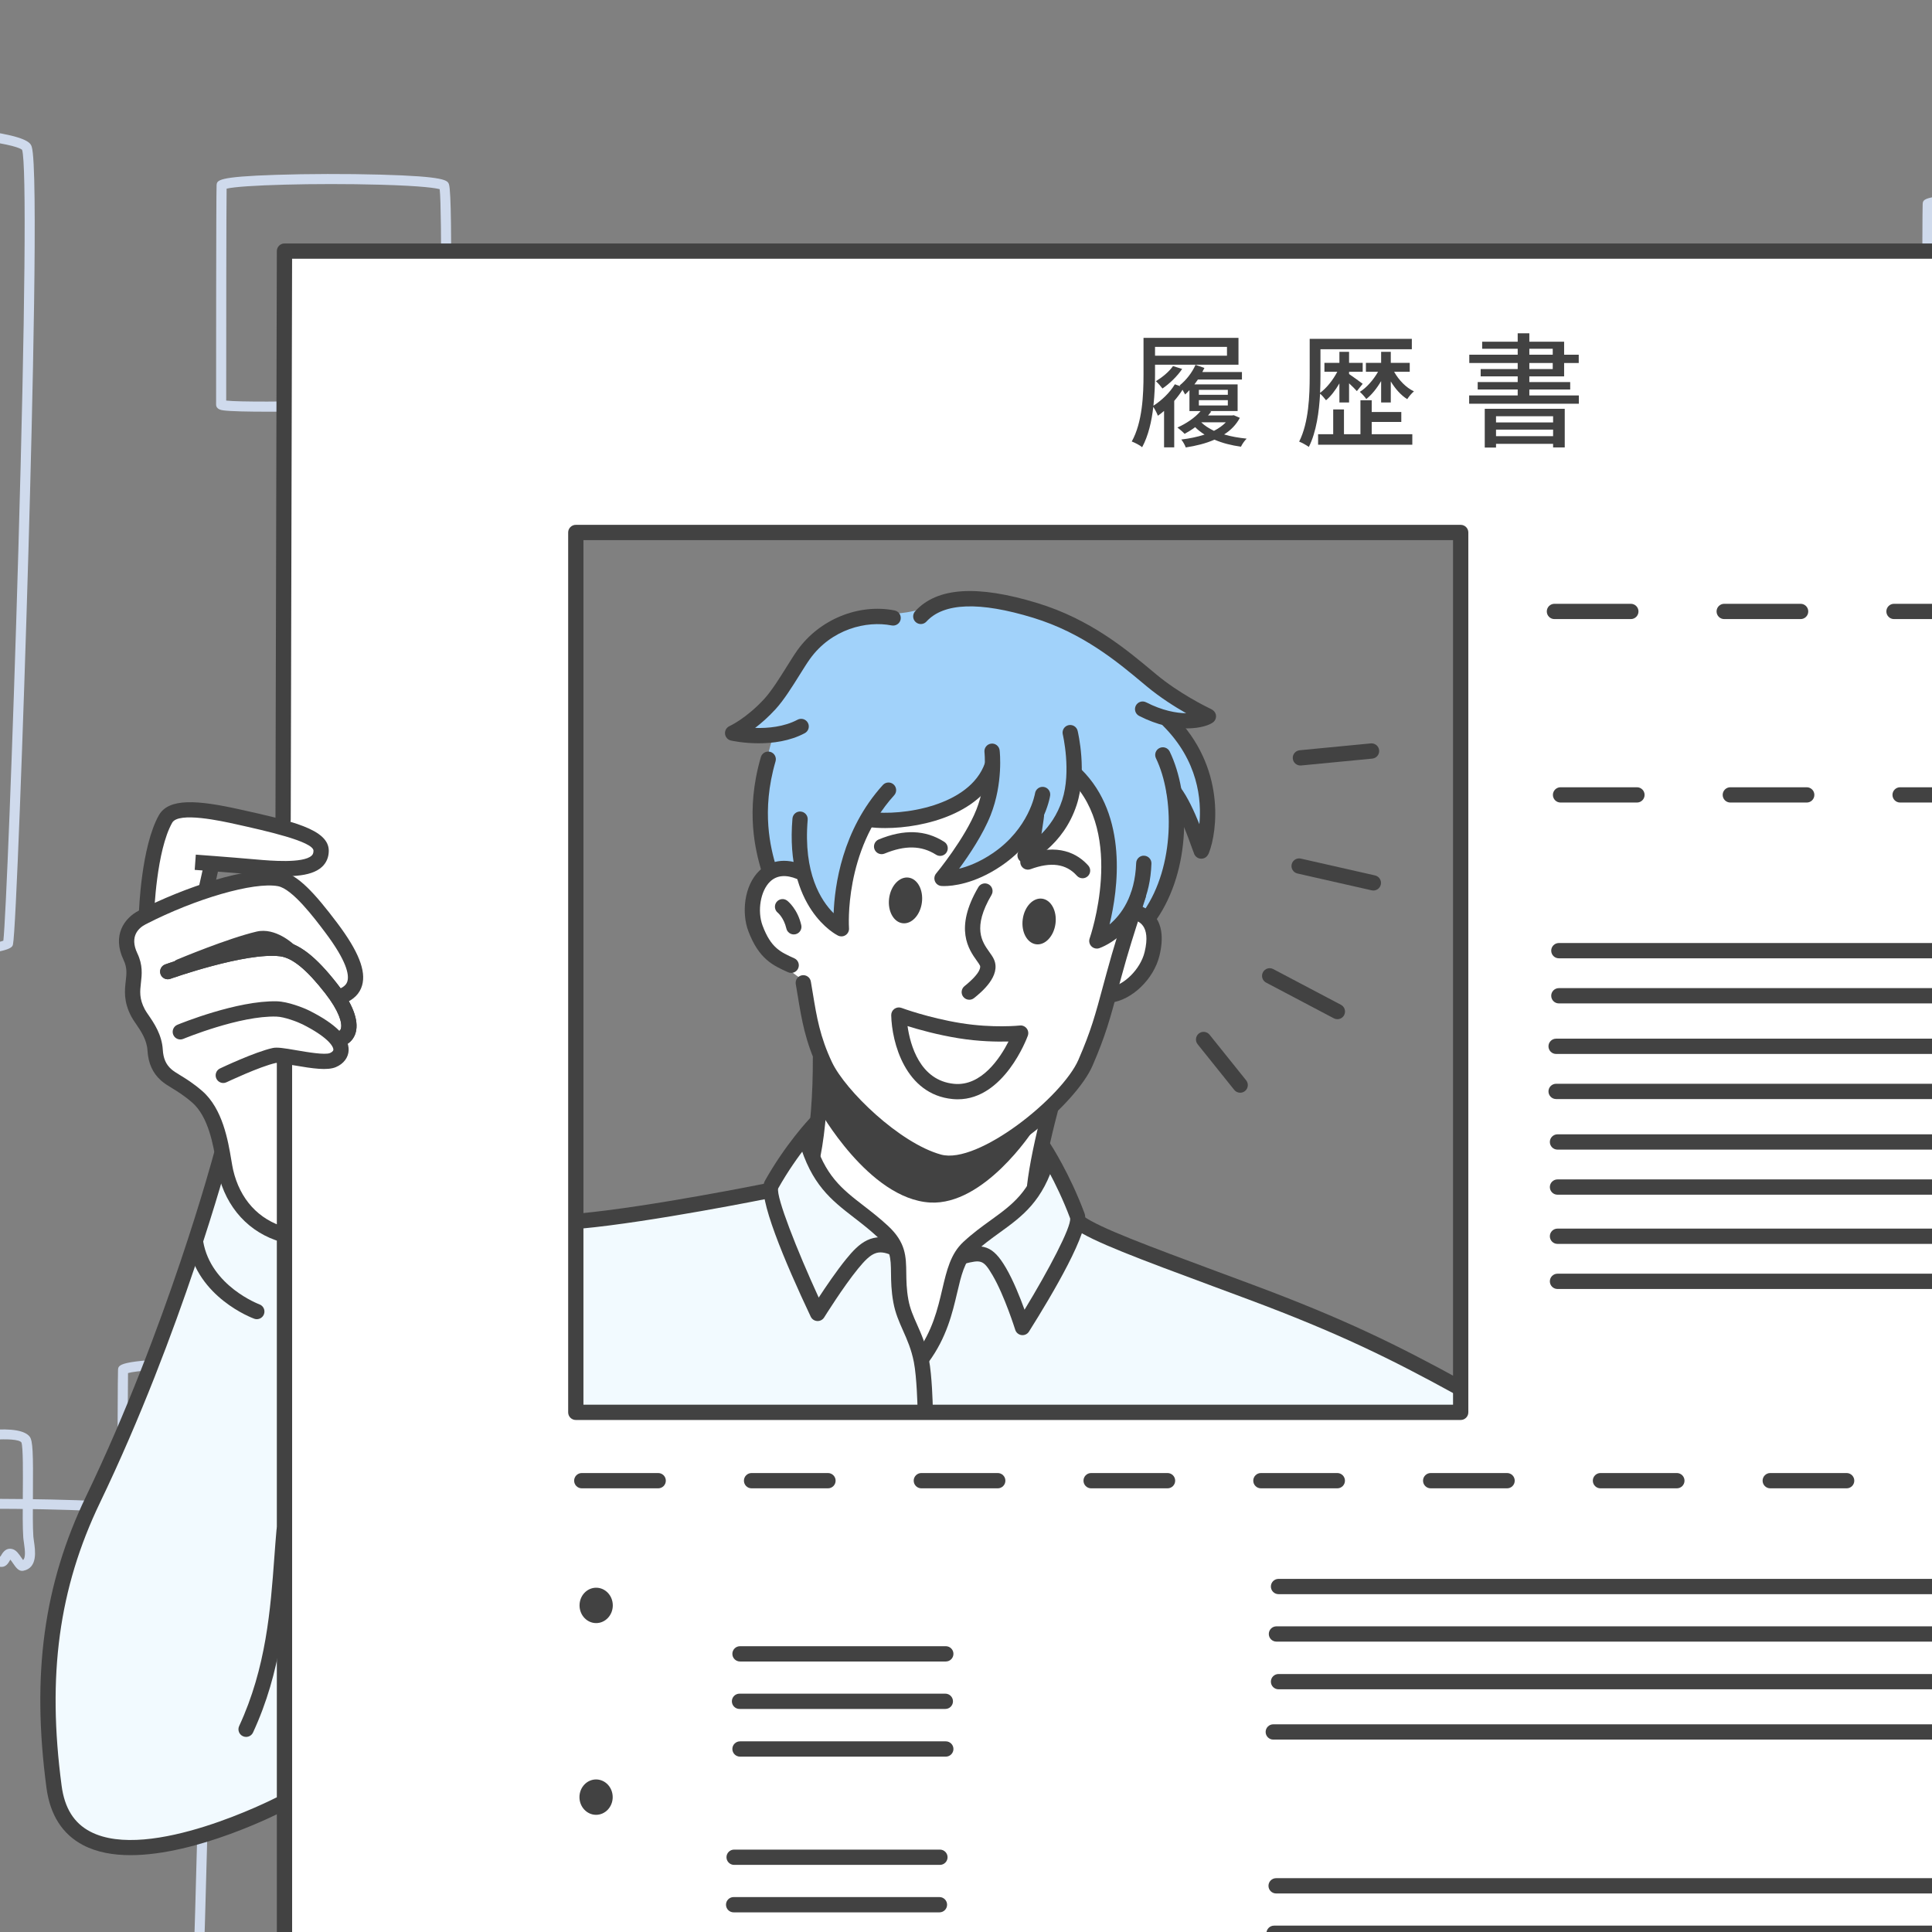 <?xml version="1.0" encoding="utf-8"?>
<!-- Generator: Adobe Illustrator 27.4.0, SVG Export Plug-In . SVG Version: 6.00 Build 0)  -->
<svg version="1.1" id="_x3C_Layer_x3E_" xmlns="http://www.w3.org/2000/svg" xmlns:xlink="http://www.w3.org/1999/xlink" x="0px"
	 y="0px" width="160px" height="160px" viewBox="0 0 160 160" enable-background="new 0 0 160 160" xml:space="preserve">
<rect x="0" y="0" width="160" height="160" fill="#808080" stroke="none"/>
<g>
	<defs>
		<rect id="SVGID_00000107552717167309897750000001376294225021618594_" x="0" width="160" height="160"/>
	</defs>
	<clipPath id="SVGID_00000066511577322571436830000015150010896228849551_">
		<use xlink:href="#SVGID_00000107552717167309897750000001376294225021618594_"  overflow="visible"/>
	</clipPath>
	<path clip-path="url(#SVGID_00000066511577322571436830000015150010896228849551_)" fill="#CFDAEC" d="M-30.549,79.858
		c-10.256,0-21.169-0.199-25.442-0.691c-1.636-0.189-2.084-0.371-2.084-0.849c0-2.592,0.002-63.518,0.131-66.156l0,0
		c0.028-0.563,0.079-1.61,15.065-2.163c8.404-0.31,19.072-0.336,27.844-0.067C2.086,10.457,2.479,11.69,2.627,12.154
		c0.549,1.718,0.065,21.727-0.273,33.502C1.936,60.227,1.3,77.248,1.074,78.216c-0.098,0.421-0.328,1.407-25.241,1.615
		C-26.218,79.848-28.37,79.858-30.549,79.858z M-57.239,78.115c3.515,1.273,54.457,1.092,57.517-0.212
		c0.193-1.622,0.77-15.841,1.241-32.3c0.563-19.635,0.679-32.045,0.311-33.195c-0.081-0.085-1.386-1.165-16.892-1.64
		c-18.696-0.571-40.514,0.219-42.051,1.514C-57.235,15.782-57.239,73.534-57.239,78.115z M-61.468,16.123h0.007H-61.468z"/>
	<path clip-path="url(#SVGID_00000066511577322571436830000015150010896228849551_)" fill="#CFDAEC" d="M-2.591,173.93
		c-6.19,0-11.74-0.151-14.365-0.406c-1.57-0.153-2.127-0.298-2.127-0.806c0-1.833,0.001-44.909,0.079-46.774
		c0.005-0.115,0.048-0.287,0.224-0.446c1.615-1.457,20.055-1.624,28.785-1.093c0.23,0.014,0.406,0.212,0.392,0.443
		c-0.014,0.23-0.21,0.4-0.443,0.392c-10.632-0.646-26.682-0.158-28.125,0.84c-0.072,2.871-0.075,42.68-0.075,46.417
		c2.697,0.833,31.494,0.714,33.906-0.147c0.179-2.126,0.835-23.442,1.004-36.773c0.003-0.229,0.19-0.413,0.418-0.413
		c0.002,0,0.003,0,0.005,0c0.231,0.003,0.416,0.193,0.413,0.424c-0.172,13.511-0.861,36.177-1.036,37.071
		c-0.084,0.426-0.21,1.069-14.333,1.242C0.541,173.92-1.045,173.93-2.591,173.93z"/>
	<path clip-path="url(#SVGID_00000066511577322571436830000015150010896228849551_)" fill="#CFDAEC" d="M1.832,130.093
		c-0.321,0-0.531-0.304-0.752-0.625c-0.062-0.089-0.152-0.22-0.224-0.307c-0.018,0.029-0.035,0.06-0.049,0.083
		c-0.112,0.195-0.299,0.52-0.679,0.52c-0.286,0-0.546-0.134-0.797-0.264c-0.149-0.077-0.303-0.157-0.406-0.174
		c-1.167-0.194-1.433-0.11-1.475-0.092c-0.505,0.38-0.77,0.524-1.036,0.411c-0.136-0.058-0.248-0.208-0.267-0.354
		c-0.064-0.513-0.34-9.435-0.008-10.061l0,0c0.295-0.553,2.424-0.758,3.07-0.808c1.778-0.139,2.871,0.053,3.255,0.564
		c0.257,0.343,0.289,1.373,0.263,4.737c-0.01,1.352-0.021,2.751,0.036,3.538c0.007,0.101,0.027,0.23,0.048,0.374
		c0.114,0.771,0.327,2.205-0.87,2.445C1.902,130.09,1.866,130.093,1.832,130.093z M0.823,128.259c0.076,0,0.159,0.013,0.248,0.043
		c0.287,0.096,0.486,0.385,0.697,0.692c0.042,0.06,0.096,0.138,0.143,0.202c0.205-0.182,0.181-0.695,0.071-1.435
		c-0.025-0.169-0.047-0.319-0.055-0.437c-0.059-0.821-0.048-2.173-0.037-3.605c0.013-1.65,0.03-3.911-0.118-4.265
		c-0.389-0.513-4.104-0.153-4.891,0.218c-0.127,0.977-0.061,6.829,0.05,8.914c0.015-0.011,0.031-0.023,0.048-0.035
		c0.017-0.012,0.071-0.05,0.089-0.06c0.339-0.17,0.934-0.166,1.994,0.011c0.234,0.039,0.447,0.149,0.653,0.256
		c0.1,0.052,0.227,0.117,0.321,0.15c0.016-0.027,0.033-0.055,0.046-0.079C0.186,128.647,0.409,128.259,0.823,128.259z
		 M-3.197,119.716L-3.197,119.716L-3.197,119.716z M-3.493,119.429h0.007H-3.493z"/>
	<path clip-path="url(#SVGID_00000066511577322571436830000015150010896228849551_)" fill="#CFDAEC" d="M22.276,34.096
		c-1.746,0-3.157-0.031-3.747-0.107c-0.19-0.025-0.633-0.082-0.633-0.495c0-1.781,0.001-17.413,0.041-18.137l0,0
		c0.024-0.433,0.04-0.719,4.927-0.878c2.597-0.085,5.895-0.092,8.605-0.018c5.476,0.148,5.596,0.482,5.712,0.805
		c0.373,1.039,0.06,17.8,0.033,17.903c-0.097,0.37-0.162,0.614-8.699,0.837C26.46,34.06,24.172,34.096,22.276,34.096z
		 M18.733,33.175c2.146,0.238,15.76-0.082,17.689-0.42c0.105-1.928,0.196-15.385-0.009-17.086c-0.291-0.082-1.344-0.274-4.966-0.373
		c-5.284-0.144-11.495,0.025-12.68,0.329C18.741,17.292,18.733,27.092,18.733,33.175z M18.355,15.38h0.007H18.355z"/>
	<path clip-path="url(#SVGID_00000066511577322571436830000015150010896228849551_)" fill="#CFDAEC" d="M14.795,135.862
		c-2.048,0-3.698-0.036-4.391-0.126c-0.223-0.029-0.687-0.088-0.687-0.511c0-0.208,0.006-20.868,0.057-21.767
		c0.024-0.439,0.043-0.786,5.819-0.98c3.12-0.105,7.071-0.115,10.311-0.027c0.806,0.022,1.555,0.052,2.232,0.089
		c0.231,0.013,0.407,0.21,0.395,0.44c-0.013,0.231-0.213,0.404-0.441,0.395c-0.67-0.036-1.412-0.066-2.209-0.088
		c-6.329-0.172-13.998,0.049-15.279,0.424c-0.039,2.108-0.049,17.814-0.049,21.208c2.399,0.326,19.231-0.079,21.381-0.518
		c0.053-1.017,0.091-5.569,0.062-11.02c-0.001-0.231,0.185-0.419,0.416-0.42c0.001,0,0.001,0,0.002,0
		c0.23,0,0.417,0.186,0.418,0.416c0.018,3.528,0.017,10.964-0.105,11.426c-0.095,0.363-0.177,0.676-10.358,0.947
		C19.872,135.817,17.085,135.862,14.795,135.862z M10.609,113.505c0,0,0,0.001,0,0.001
		C10.609,113.506,10.609,113.505,10.609,113.505z"/>
	<path clip-path="url(#SVGID_00000066511577322571436830000015150010896228849551_)" fill="#CFDAEC" d="M163.561,35.652
		c-1.742,0-3.152-0.031-3.741-0.107c-0.19-0.024-0.634-0.082-0.634-0.495c0-1.781,0.001-17.419,0.041-18.137l0,0
		c0.024-0.433,0.04-0.718,4.927-0.878c2.598-0.085,5.895-0.092,8.605-0.018c5.476,0.148,5.596,0.482,5.712,0.805
		c0.374,1.042,0.059,17.8,0.032,17.904c-0.097,0.369-0.161,0.614-8.697,0.837C167.75,35.616,165.458,35.652,163.561,35.652z
		 M160.023,34.732c2.148,0.237,15.76-0.083,17.688-0.42c0.106-1.929,0.197-15.383-0.008-17.087
		c-0.291-0.082-1.345-0.274-4.966-0.372c-5.283-0.142-11.494,0.025-12.68,0.329C160.031,18.848,160.023,28.648,160.023,34.732z"/>
	<g clip-path="url(#SVGID_00000066511577322571436830000015150010896228849551_)">
		<path fill-rule="evenodd" clip-rule="evenodd" fill="#FFFFFF" d="M23.749,20.81l-0.152,74.352l-5.493,0.769
			c0,0-2.365,8.987-5.492,16.609c-3.096,7.544-6.936,13.682-8.393,22.079c-0.66,3.806-0.058,11.506,0.285,13.951
			c1.291,9.202,18.982,0.748,18.982,0.748l0.023,30.727l177.841-0.242L201.33,20.929L23.749,20.81z M120.864,44.193
			c0.194,0,0.126,72.484,0.126,72.678c0,0.274-73.35,0.236-73.35,0.042c0-0.274,0.168-72.572,0.168-72.846
			C47.808,43.873,120.671,44.193,120.864,44.193z"/>
		<path fill-rule="evenodd" clip-rule="evenodd" fill="#F2FAFF" d="M17.957,96.797c0,0,1.151,2.29,2.567,3.583
			c1.415,1.294,3.097,1.593,3.097,1.593l-0.31,47.428c0,0-17.033,8.096-18.626-0.265c-0.625-3.282-1.035-9.934-0.267-15.506
			c0.95-6.893,4.757-12.504,7.645-19.486C15.477,105.891,17.957,96.797,17.957,96.797z"/>
		<path fill-rule="evenodd" clip-rule="evenodd" fill="#FFFFFF" d="M14.265,67.275c3.625-1.255,12.187,2.528,12.187,2.528
			s0.662,1.463-1.543,1.915c-2.206,0.453-7.279-0.106-7.279-0.106l-0.336,1.777l4.691-0.725l1.993,0.491c0,0,4.195,3.828,5.109,6.2
			c1.118,2.901-1.155,3.168-1.155,3.168s0.913,1.338,0.995,2.26c0.083,0.921-0.665,1.426-0.665,1.426s0.165,1.367-0.972,1.701
			c-1.138,0.334-3.578-0.365-3.578-0.365l-0.065,14.765c0,0-2.377-1.034-4.364-3.582c-1.258-1.614-0.984-4.514-2.108-6.575
			c-0.823-1.511-3.06-2.231-3.869-3.379c-0.399-0.566-0.327-2.023-0.592-2.748c-0.222-0.605-1.417-2.18-1.568-2.846
			c-0.129-0.573,0.068-2.271,0.001-2.854c-0.075-0.652-0.703-2.141-0.721-2.756c-0.025-0.861,1.736-1.914,1.736-1.914
			S12.189,67.993,14.265,67.275z"/>
		<path fill-rule="evenodd" clip-rule="evenodd" fill="#A1D2FA" d="M70.658,51.245c1.547-0.382,3.429-0.276,5.057-0.656
			c1.936-0.451,3.645-1.338,5.839-1.037c2.196,0.3,5.862,1.477,9.204,3.391c2.554,1.463,4.884,3.464,6.54,4.734
			c1.365,1.048,2.298,1.515,2.298,1.515l-2.298,0.562c0,0,1.907,2.98,2.509,5.616c0.602,2.636-0.099,4.927-0.099,4.927l-2.015-3.26
			c0,0-0.262,3.284-0.922,5.514c-0.659,2.23-1.716,3.406-1.716,3.406l-5.546,2.996l-19.744-1.691l-6.208-5.213
			c0,0-0.635-3.101-0.501-5.914c0.133-2.813,1.035-5.339,1.035-5.339l-2.959,0.055c0,0,1.548-1.092,3.398-3.551
			C65.98,55.37,67.232,52.091,70.658,51.245z"/>
		<path fill-rule="evenodd" clip-rule="evenodd" fill="#F2FAFF" d="M47.75,101.265l15.794-2.887l3.339-4.506l20.067,1.688l2.602,5.9
			c0,0,2.975,1.333,6.856,2.801c4.126,1.562,9.284,3.314,13.298,5.063c7.791,3.396,11.009,5.717,11.009,5.717l0.31,1.959
			l-73.274-0.115V101.265z"/>
		<path fill-rule="evenodd" clip-rule="evenodd" fill="#FFFFFF" d="M64.134,71.991c0.452-0.256,2.222,0.162,2.222,0.162
			s1.912,4.637,3.209,4.51c0.407-0.04,0.076-2.648,0.603-4.789c0.556-2.26,1.96-4.056,1.96-4.056s3.122,0.305,5.583-0.65
			c2.46-0.956,4.258-3.173,4.258-3.173s0.256,1.471-0.708,3.606c-0.964,2.135-3.148,4.933-3.148,4.933s1.284,0.419,3.039-0.489
			c1.756-0.908,3.984-3.144,3.984-3.144l0.032,1.511c0,0,1.552-0.515,2.542-1.971c0.991-1.457,1.421-3.855,1.421-3.855
			s2.057,1.565,2.536,4.858c0.479,3.292-0.619,8.311-0.619,8.311l3.045-2.095c0,0,2.317,0.857,1.315,3.784
			c-0.572,1.668-3.432,2.941-3.432,2.941l-1.615,5.018L86.708,92.1l-1.24,6.648l-6.027,5.083l-1.316,5.479l-1.759,2.813
			l-1.907-4.075l-0.342-5.219c0,0-3.167-2.087-4.85-3.808c-1.683-1.721-1.882-3.074-1.882-3.074l0.443-8.731l-1.379-6.098
			c0,0-2.64-1.601-3.692-3.947C61.989,75.454,62.245,73.061,64.134,71.991z"/>
		<g>
			<path fill="#424242" d="M18.492,89.689c-0.237,0-0.463-0.133-0.572-0.361c-0.15-0.315-0.016-0.693,0.299-0.843
				c0.117-0.056,2.886-1.369,4.363-1.693c0.371-0.081,0.929,0.008,1.964,0.186c0.884,0.152,2.364,0.406,2.777,0.231
				c0.084-0.036,0.28-0.134,0.285-0.276c0.01-0.298-0.515-1.074-2.546-2.098c-0.416-0.209-1.513-0.628-2.164-0.645
				c-3.03-0.097-7.676,1.828-7.723,1.847c-0.321,0.133-0.693-0.02-0.827-0.343c-0.134-0.323,0.02-0.693,0.343-0.827
				c0.2-0.083,4.952-2.024,8.241-1.943c0.918,0.024,2.215,0.536,2.7,0.78c2.186,1.102,3.276,2.202,3.241,3.27
				c-0.02,0.605-0.415,1.128-1.056,1.399c-0.7,0.297-1.887,0.126-3.485-0.149c-0.547-0.094-1.296-0.224-1.487-0.195
				c-1.328,0.291-4.055,1.584-4.083,1.597C18.675,89.669,18.583,89.689,18.492,89.689z"/>
		</g>
		<g>
			<path fill="#424242" d="M28.257,86.643c-0.246,0-0.481-0.145-0.583-0.386c-0.136-0.322,0.014-0.693,0.336-0.829
				c0.128-0.054,0.195-0.131,0.229-0.264c0.115-0.443-0.165-1.437-1.3-2.896c-1.533-1.97-2.723-2.946-3.746-3.072
				c-2.831-0.353-9.026,1.844-9.088,1.866c-0.326,0.118-0.691-0.054-0.808-0.383c-0.117-0.329,0.054-0.691,0.383-0.808
				c0.266-0.095,6.537-2.319,9.668-1.93c1.397,0.172,2.813,1.268,4.59,3.551c1.257,1.617,1.785,2.997,1.526,3.992
				c-0.133,0.51-0.474,0.904-0.96,1.11C28.423,86.627,28.34,86.643,28.257,86.643z"/>
		</g>
		<g>
			<path fill="#424242" d="M28.257,86.643c-0.246,0-0.481-0.145-0.583-0.386c-0.136-0.322,0.014-0.693,0.336-0.829
				c0.128-0.054,0.195-0.131,0.229-0.264c0.115-0.443-0.165-1.437-1.3-2.896c-1.533-1.97-2.723-2.946-3.746-3.072
				c-2.831-0.353-9.026,1.844-9.088,1.866c-0.326,0.118-0.691-0.054-0.808-0.383c-0.117-0.329,0.054-0.691,0.383-0.808
				c0.266-0.095,6.537-2.319,9.668-1.93c1.397,0.172,2.813,1.268,4.59,3.551c1.257,1.617,1.785,2.997,1.526,3.992
				c-0.133,0.51-0.474,0.904-0.96,1.11C28.423,86.627,28.34,86.643,28.257,86.643z"/>
		</g>
		<g>
			<path fill="#424242" d="M23.486,102.888c-0.057,0-0.115-0.008-0.173-0.024c-2.671-0.756-4.583-2.835-5.245-5.705
				c-0.055-0.236-0.106-0.543-0.166-0.897c-0.238-1.415-0.636-3.783-1.989-4.958c-0.66-0.573-1.215-0.912-1.66-1.184
				c-0.351-0.215-0.654-0.4-0.92-0.638c-0.69-0.617-1.056-1.429-1.118-2.481c-0.053-0.892-0.553-1.622-0.955-2.209
				c-0.155-0.227-0.29-0.427-0.381-0.599c-0.661-1.243-0.553-2.185-0.466-2.942c0.071-0.619,0.127-1.107-0.18-1.753
				c-0.969-2.036,0.068-3.469,1.251-4.078c3.761-1.936,9.157-3.746,11.751-3.279c1.404,0.25,2.842,1.837,4.707,4.316
				c1.739,2.311,2.389,3.946,2.046,5.147c-0.196,0.687-0.701,1.191-1.5,1.5c-0.324,0.127-0.692-0.036-0.818-0.362
				c-0.126-0.326,0.036-0.692,0.362-0.818c0.553-0.214,0.687-0.483,0.739-0.667c0.151-0.527-0.046-1.655-1.84-4.038
				c-0.883-1.174-2.721-3.617-3.918-3.831c-2.002-0.362-6.812,1.028-10.949,3.158c-0.551,0.283-1.371,0.972-0.688,2.409
				c0.463,0.973,0.374,1.753,0.295,2.441c-0.08,0.702-0.15,1.308,0.327,2.204c0.073,0.138,0.184,0.296,0.308,0.477
				c0.438,0.64,1.101,1.607,1.175,2.849c0.043,0.722,0.258,1.22,0.699,1.614c0.18,0.162,0.425,0.312,0.736,0.502
				c0.485,0.297,1.09,0.666,1.83,1.308c1.696,1.473,2.142,4.121,2.408,5.703c0.055,0.325,0.102,0.607,0.151,0.823
				c0.563,2.441,2.111,4.136,4.357,4.771c0.336,0.095,0.532,0.445,0.437,0.781C24.016,102.706,23.762,102.888,23.486,102.888z"/>
		</g>
		<g>
			<path fill="#424242" d="M14.898,80.689c-0.247,0-0.482-0.146-0.584-0.388c-0.135-0.322,0.017-0.693,0.339-0.828
				c0.171-0.071,4.208-1.761,6.593-2.322c1.583-0.374,3.073,1.051,3.135,1.112c0.251,0.243,0.256,0.644,0.013,0.895
				c-0.243,0.251-0.644,0.256-0.895,0.013c-0.29-0.279-1.211-0.964-1.965-0.788c-2.281,0.537-6.352,2.24-6.393,2.257
				C15.063,80.673,14.979,80.689,14.898,80.689z"/>
		</g>
		<g>
			<path fill="#424242" d="M12.136,76.276c-0.007,0-0.014,0-0.021,0c-0.349-0.011-0.623-0.303-0.612-0.653
				c0.007-0.224,0.193-5.517,1.656-8.111c0.819-1.45,3.247-1.246,6.641-0.493c4.316,0.957,7.434,1.648,7.428,3.444
				c-0.002,0.534-0.2,0.997-0.574,1.338c-0.93,0.85-2.854,0.872-5.455,0.644c-2.496-0.219-5.075-0.406-5.075-0.406l0.092-1.262
				c0,0,2.589,0.188,5.093,0.408c1.034,0.091,3.78,0.331,4.491-0.318c0.08-0.073,0.161-0.178,0.162-0.408
				c0.002-0.776-4.029-1.67-6.437-2.204c-1.172-0.26-4.739-1.051-5.265-0.121c-1.312,2.327-1.492,7.479-1.494,7.53
				C12.757,76.006,12.476,76.276,12.136,76.276z"/>
		</g>
		<g>
			<path fill="#424242" d="M17.101,74.154c-0.046,0-0.092-0.005-0.139-0.015c-0.341-0.077-0.555-0.415-0.479-0.756l0.416-1.858
				c0.077-0.341,0.415-0.553,0.756-0.479c0.341,0.077,0.555,0.415,0.479,0.756l-0.416,1.858
				C17.651,73.954,17.39,74.154,17.101,74.154z"/>
		</g>
		<path fill-rule="evenodd" clip-rule="evenodd" fill="#424242" d="M67.938,87.851c0,0,2.72,4.123,4.985,5.672
			c0.936,0.641,3.339,2.51,4.371,2.807c0.562,0.162,1.819,0.269,3.267-0.237c2.318-0.809,4.979-2.458,4.979-2.458
			s-4.023,6.212-8.518,5.952c-5.085-0.294-9.219-7.737-9.219-7.737L67.938,87.851z"/>
		<g>
			<path fill="#424242" d="M65.523,80.572c-0.087,0-0.175-0.018-0.26-0.056c-1.244-0.56-2.418-1.089-3.293-3.415
				c-0.555-1.478-0.364-3.748,0.915-4.99c0.532-0.516,1.709-1.267,3.616-0.484c0.323,0.132,0.478,0.502,0.345,0.826
				c-0.132,0.323-0.502,0.479-0.826,0.345c-0.945-0.388-1.703-0.313-2.254,0.222c-0.786,0.762-1.066,2.428-0.612,3.637
				c0.689,1.833,1.46,2.18,2.628,2.706c0.319,0.143,0.461,0.518,0.317,0.837C65.995,80.432,65.764,80.572,65.523,80.572z"/>
		</g>
		<g>
			<path fill="#424242" d="M65.739,77.386c-0.288,0-0.548-0.198-0.616-0.49c-0.206-0.887-0.693-1.294-0.713-1.311
				c-0.268-0.219-0.313-0.616-0.097-0.887c0.216-0.27,0.605-0.321,0.879-0.108c0.087,0.068,0.858,0.696,1.165,2.02
				c0.079,0.34-0.133,0.68-0.473,0.759C65.834,77.38,65.786,77.386,65.739,77.386z"/>
		</g>
		<g>
			<path fill="#424242" d="M78.591,96.963c-0.351,0-0.684-0.04-0.998-0.127c-3.589-0.993-8.488-5.482-9.834-8.324
				c-1.07-2.259-1.37-4.078-1.687-6.004c-0.054-0.329-0.109-0.664-0.169-1.007c-0.06-0.344,0.17-0.672,0.515-0.732
				c0.346-0.058,0.672,0.17,0.732,0.515c0.061,0.348,0.116,0.687,0.171,1.019c0.315,1.915,0.588,3.569,1.582,5.668
				c1.107,2.339,5.592,6.696,9.027,7.646c3.061,0.846,10.048-4.769,11.382-7.853c1.046-2.415,1.377-3.645,2.103-6.341l0.218-0.806
				c0.589-2.181,1.179-3.997,1.609-5.322c0.169-0.52,0.314-0.967,0.426-1.336c0.102-0.334,0.458-0.523,0.79-0.42
				c0.334,0.102,0.522,0.455,0.42,0.79c-0.114,0.375-0.262,0.829-0.433,1.357c-0.426,1.313-1.01,3.111-1.591,5.262l-0.217,0.805
				c-0.72,2.674-1.081,4.016-2.164,6.515C89.151,91.323,82.717,96.963,78.591,96.963z"/>
		</g>
		<g>
			<path fill="#424242" d="M91.917,83.039c-0.316,0-0.589-0.236-0.628-0.557c-0.042-0.347,0.206-0.662,0.553-0.703
				c1.228-0.147,2.606-1.517,2.95-2.932c0.554-2.288-0.567-2.583-0.989-2.694c-0.338-0.089-0.54-0.435-0.451-0.773
				c0.089-0.338,0.435-0.541,0.773-0.451c1.025,0.27,2.634,1.176,1.897,4.216c-0.47,1.935-2.277,3.68-4.029,3.89
				C91.967,83.037,91.942,83.039,91.917,83.039z"/>
		</g>
		<g>
			<path fill="#424242" d="M80.272,82.795c-0.185,0-0.368-0.08-0.493-0.235c-0.22-0.272-0.177-0.67,0.095-0.89
				c1.435-1.158,1.321-1.623,1.283-1.704c-0.043-0.094-0.147-0.24-0.257-0.394c-0.664-0.93-1.901-2.662,0.122-6.101
				c0.177-0.301,0.564-0.402,0.866-0.225c0.301,0.177,0.402,0.565,0.225,0.866c-1.606,2.731-0.783,3.883-0.183,4.724
				c0.146,0.204,0.284,0.397,0.377,0.599c0.638,1.383-1.074,2.765-1.637,3.219C80.552,82.749,80.411,82.795,80.272,82.795z"/>
		</g>
		<path fill-rule="evenodd" clip-rule="evenodd" fill="#424242" d="M73.634,74.387c0.138-1.043,0.857-1.808,1.606-1.708
			c0.749,0.1,1.244,1.026,1.106,2.07c-0.138,1.042-0.856,1.808-1.605,1.708C73.992,76.357,73.496,75.431,73.634,74.387z"/>
		<g>
			<path fill="#424242" d="M77.857,70.881c-0.116,0-0.234-0.032-0.339-0.099c-1.204-0.766-2.559-0.795-4.264-0.091
				c-0.323,0.133-0.693-0.021-0.827-0.343c-0.133-0.323,0.02-0.693,0.343-0.827c2.09-0.863,3.866-0.801,5.427,0.194
				c0.295,0.187,0.382,0.579,0.194,0.874C78.271,70.777,78.066,70.881,77.857,70.881z"/>
		</g>
		<g>
			<path fill-rule="evenodd" clip-rule="evenodd" fill="#FFFFFF" d="M74.441,84.064c0,0,2.252,0.844,5.04,1.293
				c2.788,0.45,5.046,0.202,5.046,0.202s-1.893,5.183-5.575,4.83C74.556,89.968,74.441,84.064,74.441,84.064z"/>
			<path fill="#424242" d="M79.318,91.039c-0.14,0-0.283-0.007-0.428-0.021c-3.92-0.375-5.039-4.705-5.083-6.942
				c-0.004-0.209,0.096-0.407,0.267-0.529c0.172-0.121,0.392-0.149,0.587-0.076c0.022,0.008,2.231,0.828,4.919,1.261
				c2.662,0.43,4.855,0.199,4.876,0.197c0.215-0.028,0.432,0.067,0.567,0.239c0.135,0.172,0.171,0.402,0.096,0.607
				C85.039,85.998,83.152,91.039,79.318,91.039z M75.158,84.974c0.221,1.549,1.015,4.513,3.854,4.785
				c2.275,0.219,3.82-2.151,4.51-3.506c-0.952,0.025-2.446,0.003-4.141-0.27C77.624,85.698,76.089,85.267,75.158,84.974z"/>
		</g>
		<g>
			<path fill="#424242" d="M89.653,72.734c-0.174,0-0.347-0.071-0.472-0.211c-0.886-0.99-2.142-1.167-3.835-0.541
				c-0.328,0.121-0.692-0.047-0.813-0.374c-0.121-0.328,0.046-0.692,0.374-0.813c2.751-1.014,4.354-0.079,5.217,0.884
				c0.233,0.26,0.211,0.66-0.049,0.893C89.954,72.68,89.803,72.734,89.653,72.734z"/>
		</g>
		<g>
			<path fill="#424242" d="M78.187,73.381c-0.137,0-0.217-0.007-0.233-0.008c-0.233-0.022-0.436-0.171-0.525-0.388
				c-0.09-0.217-0.052-0.465,0.097-0.646c0.024-0.028,2.388-2.895,3.339-5.303c0.925-2.346,0.667-4.728,0.664-4.751
				c-0.039-0.347,0.209-0.661,0.556-0.701c0.346-0.042,0.66,0.208,0.701,0.555c0.013,0.11,0.302,2.711-0.744,5.362
				c-0.632,1.6-1.791,3.325-2.612,4.442c0.73-0.181,1.704-0.548,2.791-1.287c3.01-2.047,3.492-4.928,3.496-4.957
				c0.054-0.344,0.373-0.58,0.721-0.529c0.344,0.052,0.582,0.373,0.53,0.717c-0.021,0.14-0.549,3.442-4.036,5.814
				C80.683,73.232,78.823,73.381,78.187,73.381z"/>
		</g>
		<g>
			<path fill="#424242" d="M84.892,71.465c-0.174,0-0.345-0.072-0.467-0.206c-0.184-0.201-0.218-0.496-0.086-0.734
				c0.005-0.01,0.556-1.009,0.685-1.818c0.142-0.887,0.178-1.233,0.18-1.249c0.035-0.347,0.342-0.599,0.692-0.565
				c0.347,0.035,0.601,0.344,0.567,0.692c0,0-0.035,0.361-0.189,1.322c-0.008,0.051-0.017,0.103-0.028,0.154
				c0.638-0.638,1.316-1.557,1.723-2.813c0.764-2.357,0.053-5.399,0.046-5.429c-0.081-0.34,0.128-0.681,0.468-0.762
				c0.34-0.08,0.681,0.128,0.762,0.467c0.033,0.138,0.803,3.414-0.073,6.115c-1.119,3.45-3.906,4.72-4.024,4.773
				C85.066,71.447,84.979,71.465,84.892,71.465z"/>
		</g>
		<g>
			<path fill="#424242" d="M73.308,68.577c-0.52,0-0.999-0.032-1.417-0.09c-0.346-0.048-0.588-0.368-0.54-0.714
				c0.048-0.346,0.366-0.591,0.714-0.54c2.61,0.364,8.256-0.47,9.505-4.044c0.115-0.33,0.477-0.503,0.806-0.389
				c0.33,0.115,0.504,0.476,0.389,0.806C81.466,67.326,76.582,68.577,73.308,68.577z"/>
		</g>
		<g>
			<path fill="#424242" d="M69.68,77.548c-0.096,0-0.192-0.022-0.281-0.066c-0.18-0.089-4.399-2.269-3.771-9.696
				c0.03-0.348,0.334-0.609,0.684-0.577c0.348,0.03,0.607,0.336,0.577,0.684c-0.375,4.43,1.111,6.709,2.149,7.739
				c0.082-2.247,0.692-6.894,4.076-10.621c0.235-0.259,0.635-0.278,0.894-0.043c0.259,0.235,0.278,0.635,0.043,0.894
				c-4.181,4.607-3.745,10.941-3.74,11.005c0.018,0.227-0.088,0.446-0.277,0.573C69.927,77.512,69.804,77.548,69.68,77.548z"/>
		</g>
		<g>
			<path fill="#424242" d="M90.838,78.558c-0.166,0-0.33-0.066-0.451-0.188c-0.17-0.172-0.227-0.427-0.146-0.656
				c0.03-0.085,2.978-8.602-1.592-13.107c-0.249-0.245-0.252-0.646-0.007-0.895c0.245-0.249,0.646-0.252,0.895-0.007
				c3.916,3.86,3.049,9.981,2.351,12.855c0.951-0.797,2.109-2.328,2.204-5.084c0.012-0.349,0.308-0.63,0.654-0.611
				c0.35,0.012,0.623,0.305,0.611,0.654c-0.19,5.539-4.147,6.947-4.316,7.004C90.974,78.547,90.906,78.558,90.838,78.558z"/>
		</g>
		<g>
			<path fill="#424242" d="M95.239,76.448c-0.124,0-0.25-0.036-0.359-0.113c-0.287-0.199-0.359-0.593-0.16-0.88
				c2.592-3.742,2.543-9.486,1.011-12.662c-0.152-0.315-0.02-0.693,0.295-0.845c0.315-0.151,0.693-0.02,0.845,0.295
				c1.724,3.572,1.78,9.76-1.11,13.932C95.637,76.353,95.44,76.448,95.239,76.448z"/>
		</g>
		<g>
			<path fill="#424242" d="M99.485,71.114c-0.242,0-0.466-0.14-0.572-0.359c-0.024-0.05-0.086-0.216-0.175-0.465
				c-0.312-0.873-1.14-3.193-1.995-4.324c-0.21-0.279-0.155-0.676,0.124-0.886c0.278-0.211,0.675-0.155,0.886,0.124
				c0.601,0.796,1.154,2.006,1.574,3.052c0.192-2.001-0.092-5.245-3.018-8.159c-0.248-0.246-0.249-0.647-0.002-0.895
				c0.246-0.248,0.647-0.249,0.895-0.002c4.36,4.339,3.591,9.704,2.926,11.406c-0.047,0.122-0.192,0.491-0.618,0.508
				C99.501,71.114,99.493,71.114,99.485,71.114z M99.485,70.481h0.007H99.485z"/>
		</g>
		<g>
			<path fill="#424242" d="M63.617,72.421c-0.277,0-0.531-0.183-0.609-0.463c-0.394-1.416-1.318-4.731,0.004-9.261
				c0.098-0.335,0.448-0.528,0.785-0.43c0.335,0.098,0.528,0.449,0.43,0.785c-1.222,4.183-0.366,7.255,0,8.566
				c0.094,0.337-0.103,0.685-0.44,0.78C63.73,72.413,63.673,72.421,63.617,72.421z"/>
		</g>
		<g>
			<path fill="#424242" d="M98.288,60.323c-1.053,0-2.411-0.25-3.948-1.034c-0.311-0.159-0.435-0.54-0.276-0.851
				c0.159-0.311,0.54-0.436,0.851-0.276c1.351,0.689,2.491,0.893,3.319,0.905c-0.952-0.542-2.158-1.304-3.269-2.228l-0.331-0.276
				c-2.096-1.751-4.966-4.148-9.083-5.405c-4.43-1.354-7.4-1.247-8.827,0.317c-0.235,0.258-0.635,0.276-0.894,0.04
				c-0.258-0.235-0.276-0.636-0.04-0.894c1.81-1.982,5.125-2.202,10.131-0.674c4.361,1.332,7.346,3.824,9.524,5.644l0.329,0.274
				c1.876,1.56,4.121,2.667,4.552,2.872c0.174,0.083,0.322,0.252,0.365,0.44c0.051,0.223-0.022,0.456-0.191,0.61
				C100.25,60.015,99.456,60.323,98.288,60.323z"/>
		</g>
		<g>
			<path fill="#424242" d="M62.832,61.556c-1.268,0-2.223-0.211-2.298-0.228c-0.266-0.06-0.463-0.285-0.49-0.557
				c-0.026-0.272,0.126-0.53,0.375-0.64c0.012-0.005,1.375-0.625,2.863-2.24c0.613-0.666,1.286-1.742,1.879-2.692
				c0.321-0.514,0.624-0.999,0.881-1.358c1.83-2.552,5.063-3.872,8.045-3.287c0.343,0.068,0.566,0.4,0.499,0.743
				c-0.067,0.343-0.4,0.564-0.743,0.499c-2.082-0.409-4.986,0.292-6.772,2.782c-0.234,0.326-0.527,0.795-0.837,1.291
				c-0.622,0.996-1.327,2.126-2.021,2.879c-0.596,0.648-1.175,1.152-1.677,1.535c1.044,0.036,2.392-0.084,3.516-0.68
				c0.31-0.164,0.692-0.046,0.855,0.262c0.164,0.309,0.046,0.692-0.262,0.855C65.403,61.381,63.988,61.556,62.832,61.556z"/>
		</g>
		<g>
			<path fill="#424242" d="M67.32,96.304c-0.041,0-0.082-0.004-0.124-0.012c-0.343-0.068-0.566-0.401-0.498-0.743
				c0.406-2.052,0.631-4.951,0.617-7.953c-0.002-0.35,0.28-0.634,0.63-0.636c0.001,0,0.002,0,0.003,0
				c0.348,0,0.631,0.281,0.633,0.63c0.015,3.128-0.213,6.042-0.641,8.205C67.88,96.095,67.616,96.304,67.32,96.304z"/>
		</g>
		<g>
			<path fill="#424242" d="M85.684,98.866c-0.024,0-0.048-0.001-0.073-0.004c-0.347-0.04-0.596-0.354-0.556-0.701
				c0.188-1.637,0.658-3.922,1.323-6.434c0.09-0.337,0.437-0.538,0.774-0.45c0.338,0.09,0.539,0.436,0.45,0.774
				c-0.65,2.455-1.107,4.676-1.289,6.254C86.275,98.628,86.001,98.866,85.684,98.866z"/>
		</g>
		<path fill-rule="evenodd" clip-rule="evenodd" fill="#424242" d="M84.698,76.132c0.138-1.044,0.857-1.808,1.606-1.708
			c0.749,0.1,1.244,1.026,1.107,2.069c-0.138,1.043-0.857,1.808-1.606,1.708C85.055,78.101,84.56,77.175,84.698,76.132z"/>
		<g>
			<path fill="#424242" d="M10.812,153.636c-1.438,0.001-2.788-0.235-3.918-0.825c-1.721-0.898-2.746-2.498-3.046-4.754
				c-1.246-9.385-0.232-16.835,3.289-24.157c6.728-13.989,10.542-28.258,10.58-28.4c0.09-0.338,0.437-0.538,0.774-0.45
				c0.338,0.09,0.539,0.436,0.45,0.774c-0.038,0.143-3.881,14.523-10.663,28.625c-3.407,7.086-4.387,14.316-3.175,23.442
				c0.246,1.85,1.023,3.092,2.377,3.798c4.882,2.551,15.278-2.761,15.383-2.815c0.312-0.161,0.692-0.038,0.853,0.272
				c0.16,0.31,0.038,0.692-0.272,0.853C23.086,150.182,16.32,153.636,10.812,153.636z"/>
		</g>
		<g>
			<path fill="#424242" d="M20.38,143.843c-0.089,0-0.18-0.019-0.266-0.059c-0.317-0.147-0.455-0.523-0.308-0.84
				c2.241-4.835,2.599-9.694,2.914-13.981c0.058-0.785,0.114-1.547,0.18-2.279c0.031-0.348,0.337-0.608,0.687-0.574
				c0.348,0.031,0.605,0.339,0.574,0.687c-0.065,0.726-0.121,1.48-0.178,2.259c-0.323,4.395-0.69,9.376-3.028,14.421
				C20.848,143.707,20.619,143.843,20.38,143.843z"/>
		</g>
		<g>
			<path fill="#424242" d="M76.615,117.125c-0.343,0-0.625-0.274-0.632-0.619c0-0.024-0.056-2.447-0.299-3.695
				c-0.209-1.068-0.557-1.851-0.894-2.608c-0.33-0.741-0.641-1.441-0.805-2.333c-0.178-0.971-0.188-1.746-0.196-2.43
				c-0.015-1.281-0.024-1.987-1.108-2.99c-0.665-0.615-1.31-1.114-1.935-1.597c-1.909-1.476-3.557-2.751-4.581-6.324
				c-0.096-0.336,0.098-0.686,0.434-0.783c0.336-0.095,0.687,0.098,0.783,0.434c0.91,3.175,2.335,4.276,4.139,5.671
				c0.646,0.5,1.314,1.016,2.02,1.67c1.483,1.373,1.497,2.546,1.513,3.903c0.008,0.633,0.016,1.351,0.175,2.217
				c0.137,0.745,0.405,1.348,0.717,2.048c0.348,0.783,0.744,1.671,0.98,2.88c0.264,1.354,0.32,3.806,0.322,3.909
				c0.008,0.349-0.269,0.638-0.619,0.646C76.625,117.125,76.62,117.125,76.615,117.125z"/>
		</g>
		<g>
			<path fill="#424242" d="M76.394,113.058c-0.13,0-0.262-0.04-0.375-0.123c-0.281-0.207-0.342-0.603-0.134-0.885
				c1.339-1.819,1.769-3.652,2.148-5.268c0.372-1.585,0.693-2.955,1.749-3.932c0.783-0.726,1.54-1.273,2.272-1.802
				c1.811-1.31,3.243-2.345,4.115-5.39c0.096-0.336,0.447-0.529,0.783-0.434c0.336,0.096,0.53,0.447,0.434,0.783
				c-0.993,3.466-2.741,4.729-4.591,6.067c-0.702,0.507-1.427,1.032-2.154,1.705c-0.772,0.715-1.039,1.853-1.376,3.293
				c-0.387,1.649-0.868,3.701-2.361,5.73C76.78,112.968,76.588,113.058,76.394,113.058z"/>
		</g>
		<g>
			<path fill="#424242" d="M67.713,109.403c-0.012,0-0.024,0-0.036-0.001c-0.231-0.013-0.437-0.152-0.536-0.361
				c-2.107-4.46-4.477-10.03-3.804-11.235c1.703-3.043,3.682-5.138,3.765-5.225c0.242-0.253,0.642-0.263,0.895-0.023
				c0.253,0.241,0.263,0.641,0.023,0.895c-0.019,0.02-1.956,2.074-3.577,4.971c-0.162,0.725,1.537,5.065,3.359,9.036
				c0.582-0.89,1.475-2.209,2.275-3.191c1.049-1.288,2.163-2.37,4.257-1.485c0.322,0.136,0.473,0.507,0.337,0.829
				c-0.136,0.322-0.507,0.474-0.829,0.337c-1.132-0.478-1.653-0.268-2.784,1.119c-1.243,1.525-2.79,4.011-2.806,4.037
				C68.134,109.291,67.931,109.403,67.713,109.403z"/>
		</g>
		<g>
			<path fill="#424242" d="M84.681,110.571c-0.027,0-0.054-0.002-0.082-0.005c-0.245-0.032-0.449-0.203-0.522-0.439
				c-0.009-0.028-0.891-2.834-1.87-4.503c-0.768-1.309-0.95-1.314-2.364-0.959c-0.342,0.086-0.683-0.121-0.768-0.46
				c-0.085-0.339,0.121-0.683,0.46-0.768c1.87-0.468,2.675-0.311,3.764,1.546c0.617,1.052,1.18,2.468,1.549,3.483
				c1.999-3.286,3.873-6.839,3.777-7.565c-1.152-3.085-2.665-5.426-2.681-5.45c-0.19-0.293-0.107-0.685,0.185-0.875
				c0.293-0.191,0.685-0.108,0.875,0.185c0.065,0.1,1.603,2.475,2.816,5.733c0.503,1.35-2.669,6.708-4.604,9.781
				C85.1,110.461,84.897,110.571,84.681,110.571z"/>
		</g>
		<g>
			<path fill="#424242" d="M48.115,101.747c-0.323,0-0.599-0.246-0.629-0.574c-0.033-0.348,0.223-0.656,0.571-0.689
				c5.683-0.528,15.293-2.463,15.39-2.483c0.343-0.068,0.676,0.153,0.746,0.495c0.069,0.343-0.152,0.676-0.495,0.746
				c-0.097,0.02-9.773,1.967-15.523,2.502C48.154,101.746,48.134,101.747,48.115,101.747z"/>
		</g>
		<g>
			<path fill="#424242" d="M120.876,115.572c-0.103,0-0.207-0.025-0.304-0.078c-5.416-2.974-9.759-5.111-17.189-7.883l-2.926-1.088
				c-6.06-2.249-10.064-3.735-11.476-4.785c-0.28-0.209-0.338-0.605-0.13-0.885c0.209-0.28,0.606-0.338,0.885-0.13
				c1.266,0.942,5.416,2.482,11.16,4.614l2.928,1.089c7.502,2.799,11.888,4.957,17.357,7.959c0.306,0.168,0.418,0.553,0.25,0.859
				C121.316,115.454,121.1,115.572,120.876,115.572z"/>
		</g>
		<g>
			<path fill="#424242" d="M120.968,117.597H47.686c-0.349,0-0.633-0.283-0.633-0.633V44.098c0-0.349,0.283-0.633,0.633-0.633
				h73.282c0.349,0,0.633,0.283,0.633,0.633v72.866C121.601,117.314,121.317,117.597,120.968,117.597z M48.318,116.332h72.017
				V44.731H48.318V116.332z"/>
		</g>
		<g>
			<path fill="#424242" d="M201.466,123.67c-0.349,0-0.633-0.264-0.633-0.614V21.428H24.19l-0.112,46.45
				c-0.001,0.349-0.284,0.631-0.633,0.631c0,0-0.001,0-0.001,0c-0.35-0.001-0.632-0.285-0.631-0.634l0.113-47.081
				c0.001-0.349,0.284-0.631,0.633-0.631h177.907c0.349,0,0.633,0.283,0.633,0.633v102.223
				C202.099,123.367,201.816,123.67,201.466,123.67z"/>
		</g>
		<g>
			<path fill="#424242" d="M201.466,180.493H23.559c-0.349,0-0.633-0.284-0.633-0.633V87.648c0-0.349,0.283-0.633,0.633-0.633
				c0.349,0,0.633,0.283,0.633,0.633v91.578h176.642V150.71l-0.041-6.78c-0.002-0.349,0.279-0.634,0.629-0.637
				c0.001,0,0.003,0,0.004,0c0.348,0,0.631,0.281,0.633,0.629l0.041,6.784v29.154C202.099,180.209,201.816,180.493,201.466,180.493z
				"/>
		</g>
		<g>
			<path fill="#424242" d="M21.268,109.249c-0.072,0-0.146-0.012-0.217-0.039c-0.192-0.07-4.705-1.766-5.47-6.177
				c-0.06-0.344,0.171-0.672,0.515-0.731c0.345-0.062,0.672,0.171,0.731,0.515c0.642,3.697,4.618,5.19,4.658,5.205
				c0.328,0.12,0.497,0.483,0.377,0.811C21.768,109.09,21.526,109.249,21.268,109.249z"/>
		</g>
		<path fill-rule="evenodd" clip-rule="evenodd" fill="#424242" d="M47.995,132.953c0-0.809,0.616-1.465,1.377-1.465
			c0.76,0,1.377,0.656,1.377,1.465c0,0.809-0.617,1.465-1.377,1.465C48.61,134.418,47.995,133.762,47.995,132.953z"/>
		<path fill-rule="evenodd" clip-rule="evenodd" fill="#424242" d="M47.988,148.831c0-0.809,0.616-1.465,1.376-1.465
			c0.761,0,1.377,0.656,1.377,1.465c0,0.809-0.616,1.465-1.377,1.465C48.605,150.296,47.988,149.64,47.988,148.831z"/>
		<g>
			<path fill="#424242" d="M107.693,63.396c-0.322,0-0.598-0.245-0.629-0.572c-0.033-0.348,0.221-0.657,0.569-0.691l5.891-0.568
				c0.348-0.032,0.657,0.221,0.691,0.569c0.033,0.348-0.221,0.657-0.569,0.691l-5.891,0.568
				C107.734,63.395,107.713,63.396,107.693,63.396z"/>
		</g>
		<g>
			<path fill="#424242" d="M113.736,73.749c-0.046,0-0.093-0.005-0.141-0.016l-6.147-1.394c-0.34-0.078-0.554-0.416-0.477-0.757
				c0.077-0.34,0.415-0.555,0.757-0.477l6.147,1.394c0.34,0.078,0.554,0.416,0.477,0.757
				C114.286,73.549,114.024,73.749,113.736,73.749z"/>
		</g>
		<g>
			<path fill="#424242" d="M110.756,84.405c-0.1,0-0.2-0.024-0.295-0.073l-5.607-2.957c-0.309-0.163-0.427-0.545-0.264-0.855
				c0.163-0.309,0.545-0.428,0.855-0.264l5.607,2.957c0.309,0.163,0.427,0.545,0.264,0.855
				C111.203,84.282,110.983,84.405,110.756,84.405z"/>
		</g>
		<g>
			<path fill="#424242" d="M102.707,90.495c-0.185,0-0.369-0.081-0.494-0.237l-3.029-3.776c-0.219-0.273-0.175-0.671,0.098-0.889
				c0.272-0.219,0.67-0.175,0.889,0.098l3.029,3.776c0.219,0.273,0.175,0.671-0.098,0.889
				C102.986,90.45,102.846,90.495,102.707,90.495z"/>
		</g>
		<g>
			<path fill="#424242" d="M78.327,137.598H61.284c-0.349,0-0.633-0.283-0.633-0.633c0-0.349,0.283-0.633,0.633-0.633h17.043
				c0.349,0,0.633,0.283,0.633,0.633C78.96,137.315,78.676,137.598,78.327,137.598z"/>
		</g>
		<g>
			<path fill="#424242" d="M78.288,141.528H61.244c-0.349,0-0.633-0.283-0.633-0.633s0.283-0.633,0.633-0.633h17.044
				c0.349,0,0.633,0.283,0.633,0.633S78.638,141.528,78.288,141.528z"/>
		</g>
		<g>
			<path fill="#424242" d="M78.327,145.477H61.284c-0.349,0-0.633-0.284-0.633-0.633c0-0.349,0.283-0.633,0.633-0.633h17.043
				c0.349,0,0.633,0.284,0.633,0.633C78.96,145.193,78.676,145.477,78.327,145.477z"/>
		</g>
		<g>
			<path fill="#424242" d="M77.84,154.442H60.797c-0.349,0-0.633-0.284-0.633-0.633s0.283-0.633,0.633-0.633H77.84
				c0.349,0,0.633,0.284,0.633,0.633S78.189,154.442,77.84,154.442z"/>
		</g>
		<g>
			<path fill="#424242" d="M77.801,158.373H60.757c-0.349,0-0.633-0.284-0.633-0.633c0-0.35,0.283-0.633,0.633-0.633h17.044
				c0.349,0,0.633,0.284,0.633,0.633C78.434,158.089,78.151,158.373,77.801,158.373z"/>
		</g>
		<g>
			<path fill="#424242" d="M180.492,132.022h-74.61c-0.349,0-0.633-0.283-0.633-0.633c0-0.349,0.283-0.633,0.633-0.633h74.61
				c0.349,0,0.633,0.283,0.633,0.633C181.125,131.739,180.842,132.022,180.492,132.022z"/>
		</g>
		<g>
			<path fill="#424242" d="M180.321,135.952H105.71c-0.349,0-0.633-0.283-0.633-0.633c0-0.35,0.283-0.633,0.633-0.633h74.611
				c0.349,0,0.633,0.283,0.633,0.633C180.954,135.669,180.67,135.952,180.321,135.952z"/>
		</g>
		<g>
			<path fill="#424242" d="M180.492,139.901h-74.61c-0.349,0-0.633-0.283-0.633-0.633c0-0.349,0.283-0.633,0.633-0.633h74.61
				c0.349,0,0.633,0.283,0.633,0.633C181.125,139.618,180.842,139.901,180.492,139.901z"/>
		</g>
		<g>
			<path fill="#424242" d="M180.058,144.066h-74.61c-0.349,0-0.633-0.284-0.633-0.633s0.283-0.633,0.633-0.633h74.61
				c0.35,0,0.633,0.284,0.633,0.633S180.407,144.066,180.058,144.066z"/>
		</g>
		<g>
			<path fill="#424242" d="M180.294,156.809h-74.611c-0.349,0-0.633-0.284-0.633-0.633c0-0.35,0.283-0.633,0.633-0.633h74.611
				c0.349,0,0.633,0.283,0.633,0.633C180.927,156.525,180.643,156.809,180.294,156.809z"/>
		</g>
		<g>
			<path fill="#424242" d="M180.122,160.739h-74.61c-0.349,0-0.633-0.284-0.633-0.633c0-0.349,0.283-0.633,0.633-0.633h74.61
				c0.349,0,0.633,0.284,0.633,0.633C180.755,160.456,180.472,160.739,180.122,160.739z"/>
		</g>
		<g>
			<path fill="#424242" d="M177.24,51.27h-6.327c-0.349,0-0.633-0.283-0.633-0.633s0.283-0.633,0.633-0.633h6.327
				c0.349,0,0.633,0.283,0.633,0.633S177.59,51.27,177.24,51.27z M163.18,51.27h-6.327c-0.349,0-0.633-0.283-0.633-0.633
				s0.283-0.633,0.633-0.633h6.327c0.349,0,0.633,0.283,0.633,0.633S163.529,51.27,163.18,51.27z M149.119,51.27h-6.327
				c-0.349,0-0.633-0.283-0.633-0.633s0.283-0.633,0.633-0.633h6.327c0.349,0,0.633,0.283,0.633,0.633S149.469,51.27,149.119,51.27z
				 M135.059,51.27h-6.327c-0.349,0-0.633-0.283-0.633-0.633s0.284-0.633,0.633-0.633h6.327c0.349,0,0.633,0.283,0.633,0.633
				S135.409,51.27,135.059,51.27z"/>
		</g>
		<g>
			<path fill="#424242" d="M177.746,66.463h-6.327c-0.349,0-0.633-0.283-0.633-0.633c0-0.349,0.283-0.633,0.633-0.633h6.327
				c0.349,0,0.633,0.283,0.633,0.633C178.379,66.18,178.096,66.463,177.746,66.463z M163.686,66.463h-6.327
				c-0.35,0-0.633-0.283-0.633-0.633c0-0.349,0.283-0.633,0.633-0.633h6.327c0.349,0,0.633,0.283,0.633,0.633
				C164.319,66.18,164.035,66.463,163.686,66.463z M149.625,66.463h-6.327c-0.349,0-0.633-0.283-0.633-0.633
				c0-0.349,0.284-0.633,0.633-0.633h6.327c0.349,0,0.633,0.283,0.633,0.633C150.258,66.18,149.975,66.463,149.625,66.463z
				 M135.565,66.463h-6.327c-0.35,0-0.633-0.283-0.633-0.633c0-0.349,0.283-0.633,0.633-0.633h6.327
				c0.349,0,0.633,0.283,0.633,0.633C136.198,66.18,135.915,66.463,135.565,66.463z"/>
		</g>
		<g>
			<path fill="#424242" d="M180.616,79.363h-51.518c-0.349,0-0.633-0.283-0.633-0.633c0-0.349,0.284-0.633,0.633-0.633h51.518
				c0.349,0,0.633,0.283,0.633,0.633C181.249,79.08,180.965,79.363,180.616,79.363z"/>
		</g>
		<g>
			<path fill="#424242" d="M180.616,83.098h-51.518c-0.349,0-0.633-0.283-0.633-0.633c0-0.349,0.284-0.633,0.633-0.633h51.518
				c0.349,0,0.633,0.283,0.633,0.633C181.249,82.814,180.965,83.098,180.616,83.098z"/>
		</g>
		<g>
			<path fill="#424242" d="M180.39,87.284h-51.519c-0.349,0-0.633-0.283-0.633-0.633c0-0.35,0.284-0.633,0.633-0.633h51.519
				c0.349,0,0.633,0.283,0.633,0.633C181.023,87.001,180.739,87.284,180.39,87.284z"/>
		</g>
		<g>
			<path fill="#424242" d="M180.39,91.019h-51.519c-0.349,0-0.633-0.283-0.633-0.633c0-0.35,0.284-0.633,0.633-0.633h51.519
				c0.349,0,0.633,0.283,0.633,0.633C181.023,90.735,180.739,91.019,180.39,91.019z"/>
		</g>
		<g>
			<path fill="#424242" d="M180.503,95.206h-51.518c-0.349,0-0.633-0.283-0.633-0.633c0-0.35,0.284-0.633,0.633-0.633h51.518
				c0.349,0,0.633,0.283,0.633,0.633C181.136,94.923,180.852,95.206,180.503,95.206z"/>
		</g>
		<g>
			<path fill="#424242" d="M180.503,98.94h-51.518c-0.349,0-0.633-0.283-0.633-0.633c0-0.349,0.284-0.633,0.633-0.633h51.518
				c0.349,0,0.633,0.283,0.633,0.633C181.136,98.656,180.852,98.94,180.503,98.94z"/>
		</g>
		<g>
			<path fill="#424242" d="M180.503,103.014h-51.518c-0.349,0-0.633-0.283-0.633-0.633c0-0.349,0.284-0.633,0.633-0.633h51.518
				c0.349,0,0.633,0.283,0.633,0.633C181.136,102.73,180.852,103.014,180.503,103.014z"/>
		</g>
		<g>
			<path fill="#424242" d="M180.503,106.748h-51.518c-0.349,0-0.633-0.283-0.633-0.633s0.284-0.633,0.633-0.633h51.518
				c0.349,0,0.633,0.283,0.633,0.633S180.852,106.748,180.503,106.748z"/>
		</g>
		<g>
			<path fill="#424242" d="M180.396,123.257h-5.671c-0.349,0-0.633-0.283-0.633-0.633s0.284-0.633,0.633-0.633h5.671
				c0.35,0,0.633,0.283,0.633,0.633S180.746,123.257,180.396,123.257z M166.992,123.257h-6.327c-0.349,0-0.633-0.283-0.633-0.633
				s0.283-0.633,0.633-0.633h6.327c0.349,0,0.633,0.283,0.633,0.633S167.341,123.257,166.992,123.257z M152.931,123.257h-6.327
				c-0.349,0-0.633-0.283-0.633-0.633s0.284-0.633,0.633-0.633h6.327c0.349,0,0.633,0.283,0.633,0.633
				S153.281,123.257,152.931,123.257z M138.871,123.257h-6.327c-0.349,0-0.633-0.283-0.633-0.633s0.284-0.633,0.633-0.633h6.327
				c0.349,0,0.633,0.283,0.633,0.633S139.22,123.257,138.871,123.257z M124.81,123.257h-6.327c-0.35,0-0.633-0.283-0.633-0.633
				s0.283-0.633,0.633-0.633h6.327c0.349,0,0.633,0.283,0.633,0.633S125.16,123.257,124.81,123.257z M110.75,123.257h-6.327
				c-0.349,0-0.633-0.283-0.633-0.633s0.283-0.633,0.633-0.633h6.327c0.349,0,0.633,0.283,0.633,0.633
				S111.099,123.257,110.75,123.257z M96.69,123.257h-6.327c-0.349,0-0.633-0.283-0.633-0.633s0.283-0.633,0.633-0.633h6.327
				c0.349,0,0.633,0.283,0.633,0.633S97.039,123.257,96.69,123.257z M82.629,123.257h-6.327c-0.349,0-0.633-0.283-0.633-0.633
				s0.283-0.633,0.633-0.633h6.327c0.349,0,0.633,0.283,0.633,0.633S82.979,123.257,82.629,123.257z M68.569,123.257h-6.327
				c-0.35,0-0.633-0.283-0.633-0.633s0.283-0.633,0.633-0.633h6.327c0.349,0,0.633,0.283,0.633,0.633S68.918,123.257,68.569,123.257
				z M54.508,123.257h-6.327c-0.349,0-0.633-0.283-0.633-0.633s0.283-0.633,0.633-0.633h6.327c0.349,0,0.633,0.283,0.633,0.633
				S54.858,123.257,54.508,123.257z"/>
		</g>
		<g>
			<path fill="#424242" d="M102.679,34.604c-0.308,0.574-0.749,1.025-1.302,1.374c0.574,0.174,1.2,0.277,1.866,0.349
				c-0.174,0.164-0.379,0.461-0.472,0.667c-0.8-0.113-1.538-0.297-2.194-0.584c-0.718,0.318-1.528,0.513-2.379,0.646
				c-0.062-0.195-0.236-0.492-0.369-0.656c0.677-0.082,1.333-0.215,1.928-0.41c-0.287-0.185-0.554-0.379-0.779-0.615
				c-0.277,0.215-0.584,0.39-0.872,0.554c-0.133-0.144-0.431-0.4-0.595-0.523c0.728-0.328,1.456-0.81,1.917-1.364h-0.923v-1.733
				c-0.123,0.133-0.246,0.256-0.359,0.359c-0.041-0.082-0.123-0.236-0.215-0.39c-0.195,0.318-0.431,0.625-0.687,0.923v3.845h-0.841
				V34.03c-0.174,0.154-0.338,0.277-0.513,0.4c-0.051-0.164-0.246-0.533-0.379-0.738c-0.133,1.189-0.41,2.399-0.923,3.343
				c-0.185-0.164-0.615-0.379-0.861-0.472c0.892-1.6,0.974-3.907,0.974-5.547V27.98h7.865v2.225h-6.911v0.81
				c0,0.749-0.031,1.651-0.133,2.584c0.677-0.431,1.364-1.087,1.774-1.774l0.461,0.164l-0.062-0.072
				c0.523-0.42,1.025-1.046,1.312-1.702l0.738,0.256c-0.051,0.103-0.113,0.226-0.174,0.338h3.281v0.625h-3.65
				c-0.092,0.144-0.195,0.267-0.287,0.4h3.579v2.205h-2.317l0.133,0.041c-0.082,0.113-0.174,0.215-0.267,0.328h1.979l0.154-0.021
				L102.679,34.604z M95.655,28.729v0.728h5.958v-0.728H95.655z M97.901,30.554c-0.4,0.605-1.056,1.23-1.63,1.62
				c-0.103-0.144-0.39-0.472-0.543-0.605c0.533-0.328,1.087-0.779,1.415-1.251L97.901,30.554z M99.285,32.697h2.399v-0.41h-2.399
				V32.697z M99.285,33.579h2.399v-0.441h-2.399V33.579z M100.536,35.681c0.39-0.205,0.728-0.441,0.984-0.708H99.48
				C99.746,35.24,100.116,35.476,100.536,35.681z"/>
			<path fill="#424242" d="M110.923,31.753c-0.328,0.564-0.718,1.077-1.107,1.395c-0.123-0.164-0.328-0.41-0.492-0.543
				c-0.082,1.487-0.308,3.179-0.933,4.409c-0.174-0.133-0.574-0.359-0.8-0.441c0.8-1.589,0.872-3.845,0.872-5.455v-3.056h8.459
				v0.861h-7.567v2.205c0,0.42-0.01,0.902-0.031,1.405c0.523-0.379,1.066-1.056,1.425-1.743h-1.066v-0.738h1.241v-0.913h0.8v0.913
				h1.128v0.738h-1.128v0.185c0.277,0.185,0.943,0.667,1.128,0.81l-0.482,0.605c-0.133-0.154-0.39-0.41-0.646-0.646v1.589h-0.8
				V31.753z M113.599,35.958h3.363v0.872h-7.803v-0.872h1.251v-2.051h0.892v2.051h1.364v-2.81h0.933v0.974h2.451v0.82h-2.451V35.958
				z M114.379,33.333v-1.774c-0.349,0.595-0.79,1.148-1.23,1.487c-0.123-0.185-0.369-0.451-0.533-0.595
				c0.554-0.338,1.128-0.995,1.507-1.661h-1.005v-0.738h1.261v-0.913h0.8v0.913h1.569v0.738h-1.292
				c0.379,0.677,0.984,1.313,1.641,1.62c-0.185,0.154-0.441,0.451-0.554,0.646c-0.523-0.318-0.995-0.861-1.364-1.466v1.743H114.379z
				"/>
			<path fill="#424242" d="M130.754,32.748v0.687h-9.085v-0.687h4.02v-0.492h-3.312v-0.615h3.312v-0.472h-3.066v-0.605h3.066v-0.502
				h-4.009v-0.687h4.009v-0.492h-2.943v-0.584h2.943v-0.697h0.964v0.697h2.881v1.077h1.21v0.687h-1.21v1.107h-2.881v0.472h3.384
				v0.615h-3.384v0.492H130.754z M122.961,33.855h6.624v3.199h-0.964v-0.297h-4.727v0.308h-0.933V33.855z M123.894,34.471v0.513
				h4.727v-0.513H123.894z M128.621,36.122v-0.543h-4.727v0.543H128.621z M126.653,29.375h1.938v-0.492h-1.938V29.375z
				 M126.653,30.564h1.938v-0.502h-1.938V30.564z"/>
		</g>
	</g>
</g>
</svg>
